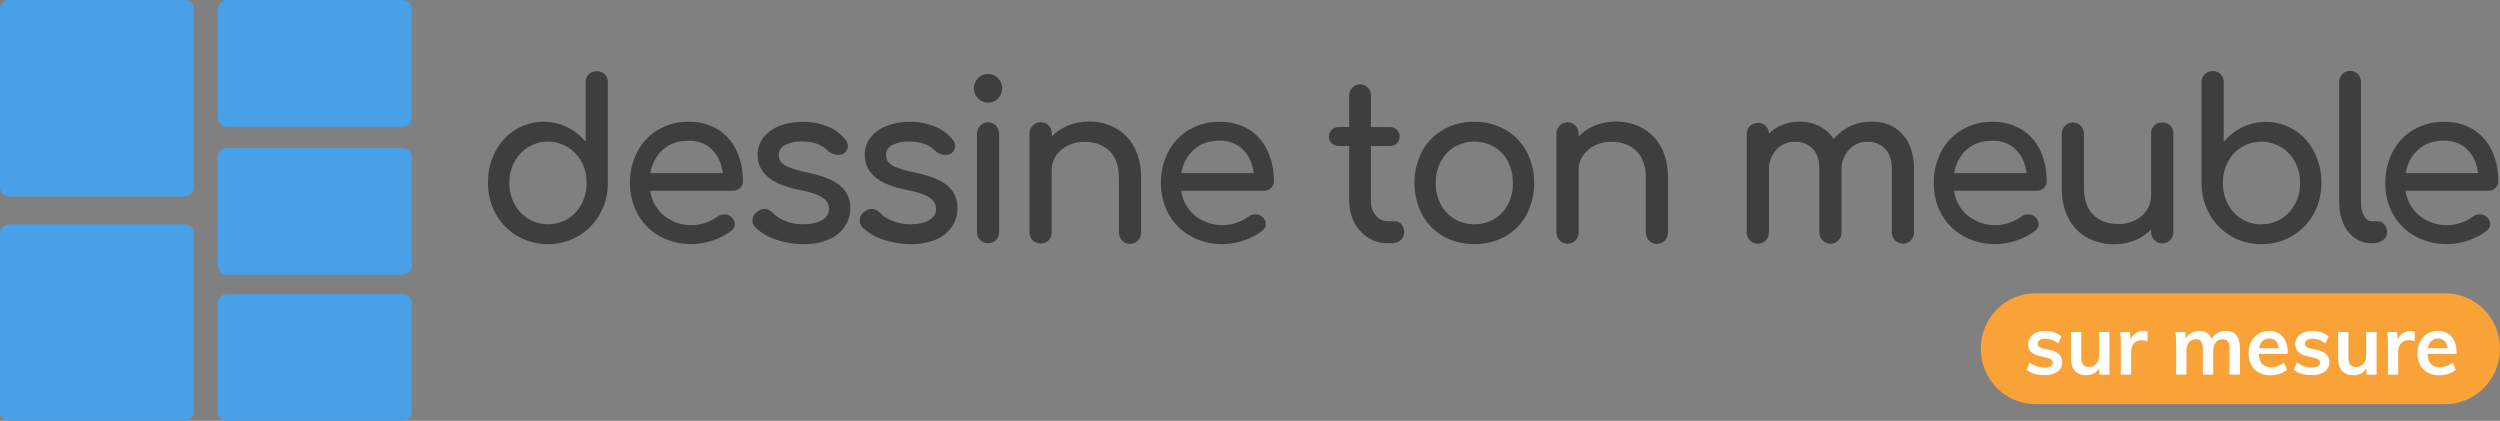 <svg width="202" height="34" viewBox="0 0 202 34" fill="none" xmlns="http://www.w3.org/2000/svg">
<rect x="0" y="0" width="202" height="34" fill="#808080" stroke="none"/>
<g clip-path="url(#clip0_248_619)">
<path d="M14.952 0H0.709C0.317 0 0 0.322 0 0.718V15.151C0 15.547 0.317 15.869 0.709 15.869H14.952C15.343 15.869 15.661 15.547 15.661 15.151V0.718C15.661 0.322 15.343 0 14.952 0Z" fill="#48A1E8"/>
<path d="M14.952 18.131H0.709C0.317 18.131 0 18.452 0 18.849V33.282C0 33.678 0.317 34 0.709 34H14.952C15.343 34 15.661 33.678 15.661 33.282V18.849C15.661 18.452 15.343 18.131 14.952 18.131Z" fill="#48A1E8"/>
<path d="M32.552 0H18.309C17.918 0 17.601 0.322 17.601 0.718V9.515C17.601 9.912 17.918 10.233 18.309 10.233H32.552C32.944 10.233 33.261 9.912 33.261 9.515V0.718C33.261 0.322 32.944 0 32.552 0Z" fill="#48A1E8"/>
<path d="M32.552 11.958H18.309C17.918 11.958 17.601 12.28 17.601 12.676V21.473C17.601 21.87 17.918 22.191 18.309 22.191H32.552C32.944 22.191 33.261 21.87 33.261 21.473V12.676C33.261 12.28 32.944 11.958 32.552 11.958Z" fill="#48A1E8"/>
<path d="M32.552 23.767H18.309C17.918 23.767 17.601 24.088 17.601 24.485V33.282C17.601 33.678 17.918 34 18.309 34H32.552C32.944 34 33.261 33.678 33.261 33.282V24.485C33.261 24.088 32.944 23.767 32.552 23.767Z" fill="#48A1E8"/>
<path d="M48.868 5.993C48.951 6.08 49.016 6.183 49.058 6.296C49.101 6.409 49.12 6.53 49.115 6.651V14.773C49.126 15.656 48.904 16.525 48.472 17.292C48.057 18.033 47.455 18.648 46.726 19.075C45.984 19.51 45.139 19.736 44.281 19.727C43.416 19.736 42.563 19.512 41.811 19.077C41.079 18.655 40.475 18.038 40.065 17.292C39.638 16.524 39.42 15.655 39.431 14.773C39.419 13.898 39.621 13.034 40.019 12.258C40.388 11.529 40.947 10.917 41.635 10.487C42.54 9.926 43.614 9.716 44.659 9.896C45.705 10.076 46.651 10.633 47.322 11.465V6.657C47.316 6.535 47.337 6.414 47.38 6.301C47.424 6.187 47.491 6.085 47.577 5.999C47.754 5.838 47.984 5.749 48.222 5.749C48.461 5.749 48.69 5.838 48.868 5.999V5.993ZM45.876 17.684C46.35 17.395 46.736 16.979 46.991 16.482C47.265 15.956 47.404 15.368 47.395 14.773C47.404 14.181 47.265 13.596 46.991 13.072C46.791 12.704 46.52 12.379 46.194 12.118C45.867 11.857 45.493 11.666 45.092 11.554C44.691 11.443 44.272 11.415 43.86 11.47C43.449 11.526 43.052 11.665 42.694 11.879C42.221 12.168 41.833 12.581 41.57 13.072C41.29 13.594 41.147 14.18 41.156 14.773C41.148 15.369 41.29 15.958 41.57 16.482C41.831 16.978 42.219 17.393 42.694 17.684C43.177 17.97 43.726 18.121 44.285 18.121C44.844 18.121 45.393 17.97 45.876 17.684Z" fill="#3E3E3E"/>
<path d="M59.8 15.191C59.722 15.265 59.631 15.323 59.532 15.362C59.432 15.4 59.325 15.417 59.219 15.413H52.537C52.644 16.203 53.043 16.922 53.654 17.424C54.122 17.796 54.674 18.044 55.26 18.144C55.846 18.245 56.448 18.195 57.011 17.999C57.348 17.891 57.666 17.729 57.952 17.517C58.117 17.387 58.322 17.318 58.531 17.322C58.723 17.312 58.911 17.376 59.059 17.5C59.153 17.57 59.231 17.661 59.286 17.766C59.341 17.871 59.371 17.988 59.375 18.106C59.374 18.212 59.348 18.316 59.299 18.409C59.249 18.503 59.178 18.582 59.091 18.641C58.644 18.986 58.142 19.251 57.606 19.423C56.908 19.67 56.168 19.768 55.432 19.711C54.695 19.655 53.978 19.445 53.325 19.095C52.581 18.689 51.965 18.08 51.545 17.337C51.11 16.561 50.888 15.682 50.903 14.79C50.889 13.9 51.098 13.021 51.51 12.235C51.898 11.498 52.482 10.887 53.196 10.471C53.944 10.043 54.79 9.825 55.648 9.839C56.468 9.818 57.277 10.028 57.986 10.445C58.641 10.848 59.167 11.436 59.498 12.137C59.861 12.916 60.042 13.77 60.025 14.631C60.028 14.735 60.01 14.838 59.971 14.935C59.932 15.031 59.874 15.119 59.8 15.191ZM53.563 12.083C53.019 12.58 52.661 13.254 52.553 13.989H58.405C58.3 13.194 58.007 12.559 57.526 12.083C57.045 11.607 56.419 11.368 55.646 11.365C54.794 11.368 54.102 11.608 53.569 12.083H53.563Z" fill="#3E3E3E"/>
<path d="M66.853 10.213C67.41 10.429 67.903 10.785 68.286 11.247C68.426 11.406 68.507 11.609 68.514 11.822C68.509 11.931 68.48 12.037 68.428 12.133C68.376 12.229 68.303 12.312 68.215 12.375C68.07 12.475 67.898 12.525 67.723 12.518C67.415 12.517 67.119 12.396 66.897 12.179C66.63 11.924 66.312 11.728 65.966 11.605C65.579 11.483 65.176 11.426 64.771 11.435C64.313 11.418 63.857 11.512 63.443 11.711C63.098 11.895 62.925 12.153 62.925 12.485C62.918 12.699 62.98 12.909 63.101 13.083C63.282 13.287 63.512 13.441 63.769 13.528C64.229 13.703 64.703 13.837 65.186 13.929C66.463 14.19 67.368 14.552 67.902 15.015C68.161 15.234 68.367 15.509 68.506 15.821C68.644 16.133 68.711 16.473 68.701 16.814C68.707 17.339 68.557 17.853 68.27 18.291C67.949 18.76 67.501 19.125 66.979 19.34C66.331 19.613 65.633 19.744 64.931 19.727C64.166 19.732 63.405 19.606 62.682 19.353C62.066 19.156 61.501 18.822 61.029 18.374C60.956 18.302 60.898 18.216 60.859 18.121C60.819 18.026 60.8 17.924 60.801 17.821C60.799 17.685 60.83 17.551 60.891 17.43C60.953 17.309 61.042 17.205 61.152 17.127C61.326 16.98 61.541 16.892 61.767 16.877C61.894 16.882 62.019 16.913 62.134 16.968C62.249 17.023 62.351 17.101 62.435 17.198C62.717 17.487 63.06 17.709 63.437 17.848C63.892 18.034 64.379 18.126 64.869 18.121C65.537 18.121 66.056 18.008 66.428 17.782C66.796 17.558 66.982 17.255 66.982 16.875C66.982 16.494 66.799 16.201 66.436 15.957C66.073 15.713 65.458 15.51 64.594 15.344C62.344 14.904 61.219 13.966 61.219 12.528C61.205 11.989 61.386 11.463 61.729 11.051C62.088 10.635 62.548 10.322 63.064 10.143C63.628 9.938 64.223 9.836 64.822 9.84C65.516 9.831 66.206 9.958 66.853 10.213Z" fill="#3E3E3E"/>
<path d="M75.52 10.213C76.077 10.428 76.57 10.784 76.953 11.247C77.093 11.405 77.174 11.609 77.181 11.822C77.176 11.931 77.147 12.037 77.095 12.133C77.043 12.229 76.97 12.311 76.882 12.374C76.737 12.475 76.565 12.525 76.39 12.518C76.082 12.517 75.786 12.396 75.564 12.179C75.297 11.924 74.979 11.728 74.633 11.605C74.246 11.483 73.843 11.425 73.438 11.435C72.98 11.417 72.525 11.512 72.111 11.711C71.765 11.895 71.592 12.153 71.592 12.485C71.585 12.698 71.647 12.908 71.768 13.082C71.949 13.287 72.179 13.441 72.436 13.528C72.896 13.703 73.37 13.837 73.853 13.928C75.131 14.19 76.036 14.552 76.569 15.014C76.828 15.233 77.034 15.509 77.173 15.821C77.311 16.133 77.378 16.472 77.368 16.814C77.373 17.343 77.22 17.861 76.929 18.3C76.608 18.77 76.159 19.134 75.638 19.35C74.99 19.618 74.294 19.747 73.595 19.727C72.83 19.732 72.069 19.605 71.346 19.353C70.73 19.156 70.166 18.821 69.695 18.374C69.621 18.302 69.563 18.216 69.523 18.121C69.484 18.026 69.464 17.924 69.465 17.821C69.463 17.685 69.494 17.55 69.555 17.429C69.617 17.308 69.706 17.205 69.816 17.127C69.99 16.979 70.206 16.892 70.432 16.877C70.559 16.882 70.683 16.913 70.798 16.968C70.913 17.023 71.016 17.101 71.101 17.197C71.381 17.485 71.722 17.706 72.097 17.845C72.549 18.03 73.033 18.124 73.521 18.121C74.189 18.121 74.708 18.008 75.081 17.782C75.453 17.556 75.638 17.253 75.635 16.874C75.635 16.506 75.453 16.201 75.089 15.956C74.725 15.712 74.111 15.508 73.246 15.343C70.998 14.904 69.873 13.965 69.873 12.528C69.858 11.989 70.039 11.463 70.382 11.05C70.741 10.634 71.202 10.321 71.719 10.143C72.282 9.938 72.877 9.835 73.476 9.839C74.175 9.829 74.869 9.956 75.52 10.213Z" fill="#3E3E3E"/>
<path d="M80.652 6.322C80.837 6.513 80.951 6.764 80.975 7.031C80.999 7.298 80.931 7.565 80.782 7.786C80.634 8.008 80.414 8.171 80.161 8.248C79.907 8.324 79.636 8.309 79.392 8.205C79.148 8.102 78.947 7.916 78.823 7.679C78.699 7.442 78.66 7.169 78.712 6.906C78.764 6.644 78.904 6.407 79.109 6.238C79.313 6.068 79.57 5.975 79.834 5.975C79.987 5.973 80.138 6.003 80.278 6.063C80.419 6.123 80.546 6.211 80.652 6.322ZM79.194 10.16C79.319 10.027 79.481 9.936 79.659 9.899C79.837 9.862 80.021 9.88 80.188 9.952C80.355 10.024 80.497 10.146 80.594 10.301C80.691 10.457 80.739 10.638 80.731 10.822V18.747C80.735 18.867 80.715 18.986 80.673 19.098C80.63 19.209 80.567 19.311 80.485 19.398C80.309 19.563 80.079 19.655 79.839 19.655C79.6 19.655 79.369 19.563 79.194 19.398C79.109 19.313 79.043 19.211 78.999 19.099C78.956 18.987 78.935 18.867 78.938 18.747V10.822C78.933 10.7 78.953 10.578 78.997 10.463C79.04 10.349 79.108 10.246 79.194 10.16Z" fill="#3E3E3E"/>
<path d="M90.151 10.357C90.794 10.714 91.318 11.256 91.656 11.915C92.021 12.598 92.203 13.42 92.202 14.381V18.762C92.207 18.884 92.187 19.006 92.144 19.12C92.102 19.235 92.036 19.34 91.953 19.428C91.869 19.516 91.768 19.586 91.657 19.634C91.546 19.682 91.427 19.707 91.306 19.707C91.185 19.707 91.065 19.682 90.954 19.634C90.843 19.586 90.743 19.516 90.659 19.428C90.575 19.34 90.51 19.235 90.467 19.12C90.424 19.006 90.404 18.884 90.409 18.762V14.381C90.409 13.424 90.155 12.697 89.645 12.2C89.136 11.703 88.459 11.456 87.614 11.46C87.149 11.454 86.689 11.558 86.27 11.763C85.888 11.946 85.56 12.229 85.321 12.583C85.093 12.925 84.974 13.328 84.978 13.741V18.767C84.981 18.887 84.962 19.006 84.92 19.118C84.877 19.229 84.814 19.331 84.733 19.418C84.557 19.584 84.326 19.676 84.086 19.676C83.846 19.676 83.615 19.584 83.44 19.418C83.356 19.333 83.291 19.231 83.247 19.119C83.204 19.007 83.183 18.888 83.186 18.767V10.822C83.181 10.7 83.201 10.579 83.245 10.466C83.288 10.352 83.355 10.249 83.44 10.163C83.564 10.027 83.727 9.934 83.906 9.895C84.085 9.856 84.271 9.874 84.439 9.945C84.608 10.017 84.75 10.14 84.848 10.297C84.945 10.454 84.993 10.637 84.984 10.822V11.018C85.365 10.634 85.82 10.334 86.32 10.137C86.845 9.924 87.406 9.816 87.971 9.817C88.731 9.806 89.482 9.992 90.151 10.357Z" fill="#3E3E3E"/>
<path d="M102.701 15.191C102.624 15.265 102.533 15.323 102.433 15.362C102.333 15.4 102.227 15.418 102.12 15.414H95.442C95.548 16.203 95.947 16.922 96.558 17.424C97.026 17.797 97.578 18.044 98.164 18.144C98.751 18.245 99.352 18.195 99.915 17.999C100.252 17.891 100.57 17.729 100.856 17.518C101.021 17.387 101.226 17.318 101.436 17.322C101.627 17.312 101.816 17.376 101.963 17.5C102.058 17.57 102.135 17.661 102.19 17.766C102.245 17.871 102.275 17.988 102.279 18.106C102.278 18.212 102.252 18.316 102.203 18.409C102.153 18.503 102.082 18.582 101.995 18.641C101.549 18.986 101.046 19.251 100.51 19.424C99.812 19.67 99.072 19.768 98.336 19.711C97.599 19.655 96.882 19.445 96.23 19.095C95.485 18.69 94.867 18.082 94.447 17.34C94.011 16.564 93.789 15.685 93.804 14.793C93.79 13.903 93.999 13.024 94.411 12.238C94.799 11.502 95.383 10.89 96.098 10.474C96.845 10.046 97.692 9.828 98.55 9.842C99.369 9.821 100.179 10.03 100.887 10.448C101.543 10.851 102.068 11.439 102.399 12.14C102.763 12.919 102.943 13.772 102.927 14.634C102.929 14.737 102.911 14.84 102.872 14.936C102.833 15.032 102.775 15.119 102.701 15.191ZM96.465 12.083C95.919 12.58 95.562 13.254 95.454 13.989H101.307C101.202 13.194 100.909 12.559 100.428 12.083C99.947 11.607 99.32 11.368 98.547 11.365C97.697 11.369 97.006 11.608 96.476 12.083H96.465Z" fill="#3E3E3E"/>
<path d="M113.236 18.121C113.386 18.299 113.465 18.528 113.456 18.762C113.459 18.883 113.436 19.004 113.387 19.116C113.338 19.227 113.264 19.325 113.172 19.404C112.961 19.575 112.696 19.664 112.425 19.652H112.108C111.552 19.657 111.006 19.5 110.536 19.198C110.061 18.895 109.675 18.468 109.419 17.962C109.144 17.416 109.006 16.81 109.015 16.198V11.799H108.207C107.988 11.808 107.774 11.732 107.609 11.585C107.535 11.518 107.476 11.435 107.437 11.343C107.398 11.251 107.378 11.151 107.381 11.05C107.375 10.944 107.393 10.837 107.432 10.738C107.472 10.638 107.532 10.549 107.609 10.476C107.773 10.328 107.988 10.251 108.207 10.262H109.015V7.702C109.015 7.466 109.108 7.24 109.273 7.073C109.437 6.906 109.661 6.812 109.894 6.812C110.127 6.812 110.35 6.906 110.515 7.073C110.68 7.24 110.773 7.466 110.773 7.702V10.268H112.267C112.486 10.258 112.7 10.335 112.865 10.482C112.942 10.555 113.002 10.644 113.041 10.743C113.08 10.843 113.098 10.949 113.093 11.056C113.095 11.156 113.076 11.256 113.036 11.348C112.997 11.441 112.938 11.523 112.865 11.59C112.7 11.737 112.486 11.814 112.267 11.804H110.767V16.204C110.753 16.635 110.89 17.058 111.154 17.397C111.264 17.546 111.407 17.668 111.572 17.751C111.737 17.834 111.918 17.877 112.102 17.877H112.7C112.802 17.875 112.902 17.896 112.995 17.938C113.088 17.98 113.17 18.043 113.236 18.121Z" fill="#3E3E3E"/>
<path d="M121.62 10.472C122.343 10.884 122.939 11.492 123.342 12.227C123.75 13.014 123.964 13.891 123.965 14.781C123.967 15.67 123.756 16.547 123.35 17.337C122.953 18.073 122.359 18.681 121.637 19.092C120.871 19.521 120.007 19.739 119.132 19.724C118.254 19.739 117.388 19.521 116.619 19.092C115.895 18.683 115.299 18.074 114.901 17.337C114.497 16.547 114.286 15.671 114.286 14.782C114.286 13.892 114.497 13.016 114.901 12.227C115.301 11.489 115.898 10.881 116.623 10.472C117.392 10.043 118.259 9.825 119.136 9.84C120.004 9.826 120.861 10.044 121.62 10.472ZM117.525 11.87C117.05 12.155 116.663 12.567 116.408 13.062C116.134 13.594 115.995 14.186 116.004 14.786C115.993 15.386 116.132 15.979 116.408 16.509C116.665 17.001 117.052 17.41 117.525 17.693C118.016 17.973 118.569 18.121 119.133 18.121C119.696 18.121 120.25 17.973 120.741 17.693C121.212 17.412 121.595 17.001 121.846 16.509C122.117 15.977 122.253 15.385 122.242 14.786C122.251 14.187 122.115 13.596 121.846 13.062C121.596 12.567 121.212 12.153 120.739 11.87C120.249 11.59 119.695 11.443 119.131 11.443C118.568 11.443 118.014 11.59 117.523 11.87H117.525Z" fill="#3E3E3E"/>
<path d="M132.718 10.357C133.363 10.713 133.889 11.255 134.23 11.915C134.593 12.598 134.774 13.42 134.774 14.381V18.762C134.779 18.884 134.76 19.006 134.717 19.12C134.674 19.235 134.609 19.34 134.525 19.428C134.441 19.516 134.341 19.586 134.23 19.634C134.118 19.682 133.999 19.707 133.878 19.707C133.757 19.707 133.638 19.682 133.526 19.634C133.415 19.586 133.315 19.516 133.231 19.428C133.147 19.34 133.082 19.235 133.039 19.12C132.996 19.006 132.977 18.884 132.982 18.762V14.381C132.982 13.424 132.727 12.697 132.218 12.2C131.708 11.703 131.032 11.456 130.188 11.46C129.722 11.454 129.262 11.558 128.843 11.763C128.46 11.947 128.133 12.23 127.893 12.583C127.666 12.925 127.547 13.329 127.552 13.741V18.767C127.555 18.887 127.535 19.006 127.493 19.118C127.451 19.23 127.387 19.332 127.305 19.418C127.179 19.549 127.017 19.638 126.841 19.675C126.664 19.711 126.481 19.694 126.314 19.623C126.148 19.553 126.006 19.434 125.907 19.282C125.808 19.129 125.756 18.95 125.759 18.767V10.822C125.753 10.7 125.773 10.579 125.817 10.465C125.861 10.352 125.928 10.249 126.014 10.163C126.139 10.03 126.301 9.939 126.478 9.902C126.656 9.865 126.84 9.883 127.007 9.955C127.174 10.026 127.316 10.148 127.413 10.303C127.51 10.457 127.558 10.639 127.552 10.822V11.018C127.932 10.634 128.386 10.334 128.887 10.137C129.412 9.924 129.973 9.815 130.539 9.817C131.299 9.806 132.049 9.992 132.718 10.357Z" fill="#3E3E3E"/>
<path d="M153.711 10.836C154.338 11.514 154.651 12.458 154.651 13.668V18.761C154.655 18.881 154.635 19 154.593 19.112C154.551 19.223 154.487 19.325 154.406 19.412C154.28 19.544 154.119 19.634 153.942 19.671C153.765 19.708 153.581 19.69 153.414 19.62C153.248 19.55 153.105 19.43 153.007 19.277C152.908 19.124 152.856 18.944 152.86 18.761V13.668C152.86 12.945 152.681 12.396 152.322 12.021C152.135 11.832 151.911 11.684 151.665 11.588C151.418 11.491 151.155 11.447 150.891 11.46C150.61 11.451 150.33 11.504 150.071 11.614C149.811 11.725 149.579 11.892 149.388 12.102C148.987 12.548 148.775 13.137 148.799 13.74V18.767C148.802 18.887 148.783 19.006 148.741 19.117C148.698 19.229 148.635 19.331 148.554 19.418C148.428 19.549 148.266 19.639 148.089 19.676C147.912 19.713 147.729 19.695 147.562 19.625C147.395 19.555 147.253 19.436 147.154 19.283C147.055 19.13 147.003 18.95 147.006 18.767V13.668C147.006 12.945 146.827 12.396 146.47 12.021C146.283 11.832 146.059 11.684 145.813 11.588C145.566 11.491 145.303 11.447 145.039 11.46C144.754 11.45 144.472 11.502 144.209 11.613C143.947 11.724 143.711 11.89 143.518 12.102C143.118 12.549 142.907 13.137 142.93 13.74V18.767C142.933 18.887 142.913 19.006 142.871 19.118C142.829 19.229 142.765 19.331 142.683 19.418C142.557 19.549 142.395 19.638 142.219 19.675C142.042 19.711 141.859 19.693 141.692 19.623C141.526 19.553 141.384 19.434 141.285 19.282C141.186 19.129 141.134 18.95 141.137 18.767V10.836C141.131 10.715 141.151 10.593 141.195 10.48C141.239 10.367 141.306 10.264 141.392 10.178C141.566 10.019 141.793 9.929 142.028 9.928C142.263 9.926 142.491 10.012 142.667 10.17C142.834 10.337 142.928 10.564 142.931 10.802C143.242 10.49 143.612 10.246 144.019 10.084C144.456 9.91 144.922 9.822 145.391 9.827C145.948 9.818 146.499 9.943 146.999 10.191C147.47 10.431 147.873 10.79 148.168 11.233C148.524 10.791 148.975 10.438 149.486 10.2C150.038 9.945 150.638 9.818 151.244 9.827C152.262 9.82 153.085 10.156 153.711 10.836Z" fill="#3E3E3E"/>
<path d="M165.144 15.191C165.067 15.265 164.976 15.323 164.876 15.361C164.777 15.399 164.671 15.417 164.564 15.414H157.886C157.992 16.203 158.391 16.922 159.001 17.424C159.469 17.797 160.022 18.044 160.608 18.144C161.195 18.245 161.797 18.195 162.359 17.999C162.696 17.891 163.013 17.728 163.299 17.518C163.464 17.387 163.669 17.318 163.878 17.322C164.07 17.312 164.259 17.376 164.406 17.5C164.501 17.57 164.578 17.661 164.633 17.766C164.688 17.871 164.718 17.988 164.722 18.106C164.721 18.212 164.695 18.316 164.646 18.409C164.596 18.503 164.525 18.582 164.438 18.641C163.992 18.987 163.489 19.252 162.953 19.424C162.256 19.67 161.516 19.768 160.78 19.711C160.043 19.655 159.326 19.445 158.674 19.095C157.929 18.69 157.311 18.082 156.889 17.34C156.455 16.564 156.233 15.685 156.249 14.793C156.234 13.903 156.443 13.024 156.854 12.238C157.242 11.501 157.827 10.89 158.542 10.474C159.289 10.046 160.136 9.828 160.994 9.842C161.814 9.821 162.623 10.031 163.331 10.448C163.987 10.851 164.512 11.439 164.842 12.14C165.206 12.919 165.386 13.772 165.37 14.634C165.372 14.737 165.354 14.84 165.315 14.936C165.276 15.032 165.218 15.119 165.144 15.191ZM158.908 12.083C158.363 12.58 158.006 13.254 157.897 13.989H163.75C163.645 13.194 163.352 12.559 162.871 12.083C162.39 11.607 161.763 11.368 160.991 11.365C160.139 11.369 159.446 11.608 158.913 12.083H158.908Z" fill="#3E3E3E"/>
<path d="M175.355 10.143C175.439 10.23 175.503 10.333 175.546 10.446C175.588 10.56 175.607 10.681 175.602 10.802V18.744C175.606 18.864 175.586 18.983 175.543 19.095C175.501 19.206 175.437 19.308 175.355 19.395C175.229 19.525 175.068 19.615 174.891 19.651C174.715 19.688 174.531 19.67 174.365 19.6C174.198 19.53 174.056 19.411 173.957 19.259C173.858 19.106 173.807 18.927 173.809 18.744V18.549C173.428 18.932 172.974 19.232 172.474 19.431C171.856 19.668 171.196 19.77 170.537 19.732C169.878 19.693 169.234 19.514 168.647 19.207C168.002 18.85 167.476 18.308 167.136 17.648C166.773 16.966 166.592 16.145 166.592 15.182V10.802C166.592 10.561 166.686 10.33 166.854 10.16C167.022 9.99 167.25 9.894 167.488 9.894C167.725 9.894 167.953 9.99 168.121 10.16C168.289 10.33 168.383 10.561 168.383 10.802V15.182C168.383 16.14 168.638 16.867 169.149 17.364C169.659 17.861 170.333 18.107 171.171 18.104C171.637 18.11 172.097 18.006 172.516 17.8C172.899 17.617 173.226 17.334 173.465 16.98C173.692 16.639 173.812 16.235 173.808 15.823V10.796C173.802 10.674 173.822 10.553 173.866 10.439C173.91 10.325 173.977 10.223 174.063 10.137C174.24 9.976 174.47 9.887 174.708 9.887C174.947 9.887 175.176 9.976 175.354 10.137L175.355 10.143Z" fill="#3E3E3E"/>
<path d="M178.782 5.744C178.9 5.74 179.017 5.76 179.128 5.803C179.238 5.846 179.339 5.911 179.424 5.994C179.509 6.08 179.575 6.184 179.619 6.298C179.662 6.413 179.681 6.535 179.675 6.657V11.466C180.351 10.64 181.296 10.088 182.339 9.909C183.382 9.729 184.455 9.935 185.361 10.488C186.05 10.917 186.611 11.529 186.981 12.258C187.38 13.037 187.582 13.902 187.569 14.779C187.58 15.66 187.362 16.529 186.937 17.298C186.525 18.043 185.921 18.659 185.188 19.081C184.437 19.515 183.585 19.739 182.719 19.73C181.859 19.741 181.012 19.517 180.267 19.081C179.541 18.654 178.94 18.038 178.527 17.298C178.095 16.531 177.874 15.662 177.886 14.779V6.657C177.879 6.536 177.898 6.415 177.941 6.302C177.984 6.189 178.049 6.086 178.134 6C178.218 5.915 178.32 5.848 178.431 5.805C178.543 5.762 178.662 5.743 178.782 5.749V5.744ZM182.719 18.121C183.279 18.13 183.829 17.981 184.31 17.69C184.784 17.4 185.173 16.984 185.434 16.488C185.713 15.963 185.856 15.375 185.847 14.779C185.856 14.185 185.714 13.6 185.434 13.079C185.171 12.586 184.783 12.174 184.31 11.885C183.827 11.599 183.278 11.448 182.719 11.448C182.159 11.448 181.61 11.599 181.128 11.885C180.656 12.173 180.271 12.586 180.012 13.079C179.738 13.602 179.599 14.187 179.608 14.779C179.6 15.374 179.739 15.961 180.012 16.488C180.269 16.988 180.659 17.407 181.137 17.696C181.615 17.985 182.163 18.134 182.719 18.127V18.121Z" fill="#3E3E3E"/>
<path d="M189.257 5.993C189.38 5.864 189.539 5.776 189.712 5.74C189.885 5.704 190.065 5.722 190.229 5.791C190.392 5.86 190.531 5.977 190.627 6.128C190.724 6.278 190.773 6.454 190.769 6.634V16.357C190.754 16.735 190.839 17.11 191.014 17.444C191.179 17.732 191.39 17.875 191.648 17.875H192.087C192.194 17.872 192.3 17.893 192.398 17.936C192.496 17.98 192.584 18.044 192.654 18.125C192.804 18.303 192.883 18.532 192.874 18.766C192.875 18.892 192.845 19.017 192.786 19.129C192.728 19.241 192.643 19.337 192.539 19.408C192.287 19.583 191.985 19.67 191.679 19.656H191.644C191.158 19.662 190.682 19.516 190.282 19.238C189.865 18.944 189.539 18.537 189.34 18.063C189.112 17.526 188.998 16.946 189.007 16.361V6.638C189.003 6.519 189.023 6.4 189.066 6.289C189.109 6.178 189.174 6.078 189.257 5.993Z" fill="#3E3E3E"/>
<path d="M201.631 15.191C201.553 15.265 201.462 15.323 201.363 15.361C201.263 15.4 201.157 15.417 201.051 15.414H194.372C194.478 16.203 194.877 16.922 195.488 17.424C195.955 17.797 196.508 18.044 197.094 18.144C197.681 18.245 198.283 18.195 198.845 17.999C199.182 17.891 199.5 17.728 199.785 17.518C199.951 17.387 200.155 17.318 200.365 17.322C200.556 17.312 200.745 17.376 200.892 17.5C200.987 17.57 201.065 17.661 201.119 17.766C201.174 17.871 201.205 17.988 201.208 18.106C201.208 18.212 201.182 18.316 201.132 18.409C201.083 18.503 201.011 18.582 200.925 18.641C200.478 18.987 199.975 19.252 199.439 19.424C198.742 19.67 198.002 19.768 197.266 19.712C196.53 19.655 195.813 19.445 195.16 19.095C194.415 18.69 193.797 18.082 193.376 17.34C192.941 16.564 192.72 15.685 192.735 14.793C192.721 13.903 192.929 13.024 193.34 12.238C193.729 11.501 194.314 10.89 195.028 10.474C195.775 10.046 196.621 9.828 197.479 9.842C198.299 9.821 199.109 10.03 199.818 10.448C200.473 10.851 200.998 11.439 201.329 12.14C201.692 12.919 201.872 13.772 201.856 14.634C201.859 14.737 201.84 14.84 201.801 14.936C201.762 15.032 201.704 15.119 201.631 15.191ZM195.394 12.083C194.849 12.58 194.492 13.254 194.384 13.989H200.236C200.131 13.194 199.838 12.559 199.357 12.083C198.876 11.607 198.249 11.368 197.476 11.365C196.625 11.369 195.933 11.608 195.4 12.083H195.394Z" fill="#3E3E3E"/>
<path d="M197.582 23.699H164.464C162.024 23.699 160.046 25.703 160.046 28.176C160.046 30.648 162.024 32.653 164.464 32.653H197.582C200.022 32.653 202 30.648 202 28.176C202 25.703 200.022 23.699 197.582 23.699Z" fill="#F9A237"/>
<path d="M163.757 29.886L163.992 29.286C164.351 29.558 164.788 29.701 165.235 29.695C165.397 29.705 165.559 29.669 165.703 29.593C165.754 29.566 165.796 29.524 165.825 29.473C165.854 29.423 165.869 29.365 165.867 29.306C165.869 29.259 165.86 29.211 165.84 29.168C165.82 29.124 165.791 29.086 165.754 29.056C165.635 28.978 165.503 28.924 165.364 28.897L164.797 28.768C164.178 28.631 163.869 28.31 163.869 27.807C163.865 27.607 163.927 27.412 164.045 27.251C164.171 27.082 164.34 26.951 164.535 26.873C164.768 26.778 165.017 26.731 165.268 26.737C165.506 26.736 165.742 26.774 165.968 26.849C166.183 26.919 166.383 27.029 166.559 27.172L166.311 27.746C166.011 27.507 165.642 27.373 165.261 27.364C165.103 27.355 164.946 27.393 164.81 27.474C164.76 27.505 164.719 27.549 164.691 27.602C164.663 27.655 164.648 27.714 164.65 27.774C164.648 27.818 164.655 27.863 164.672 27.904C164.688 27.945 164.714 27.982 164.746 28.012C164.845 28.085 164.959 28.134 165.079 28.156L165.658 28.285C165.932 28.331 166.187 28.455 166.395 28.643C166.473 28.727 166.533 28.826 166.573 28.934C166.613 29.043 166.632 29.158 166.627 29.273C166.631 29.421 166.599 29.568 166.533 29.7C166.467 29.832 166.37 29.946 166.25 30.03C165.945 30.233 165.585 30.331 165.221 30.31C164.607 30.319 164.119 30.177 163.757 29.886Z" fill="white"/>
<path d="M170.441 26.826V30.273H169.621V29.742C169.521 29.922 169.374 30.072 169.195 30.173C169.005 30.273 168.792 30.323 168.577 30.316C167.748 30.316 167.333 29.844 167.333 28.899V26.826H168.166V28.919C168.151 29.116 168.204 29.311 168.318 29.472C168.378 29.534 168.452 29.582 168.532 29.613C168.613 29.643 168.7 29.656 168.786 29.648C168.896 29.653 169.006 29.634 169.108 29.591C169.21 29.549 169.302 29.485 169.377 29.403C169.532 29.222 169.611 28.988 169.599 28.749V26.826H170.441Z" fill="white"/>
<path d="M173.521 26.8V27.576C173.38 27.518 173.23 27.488 173.077 27.488C172.957 27.48 172.836 27.498 172.722 27.541C172.609 27.585 172.506 27.652 172.421 27.74C172.265 27.925 172.185 28.164 172.197 28.407V30.275H171.362V27.801C171.364 27.476 171.346 27.15 171.309 26.826H172.095L172.163 27.434C172.239 27.223 172.38 27.044 172.566 26.922C172.753 26.804 172.971 26.742 173.192 26.746C173.304 26.744 173.416 26.762 173.521 26.8Z" fill="white"/>
<path d="M180.703 27.089C180.892 27.323 180.987 27.678 180.987 28.156V30.269H180.146V28.183C180.163 27.977 180.117 27.771 180.014 27.593C179.962 27.53 179.895 27.481 179.819 27.449C179.744 27.418 179.662 27.406 179.581 27.413C179.476 27.409 179.372 27.428 179.277 27.471C179.182 27.515 179.098 27.58 179.032 27.662C178.89 27.86 178.82 28.102 178.834 28.347V30.269H177.993V28.183C178.008 27.978 177.959 27.773 177.851 27.597C177.799 27.534 177.732 27.483 177.657 27.451C177.581 27.419 177.499 27.407 177.418 27.413C177.313 27.409 177.209 27.428 177.113 27.471C177.017 27.515 176.933 27.58 176.866 27.662C176.722 27.859 176.651 28.102 176.665 28.347V30.269H175.83V27.801C175.832 27.475 175.814 27.15 175.776 26.826H176.563L176.624 27.372C176.716 27.176 176.864 27.012 177.049 26.902C177.245 26.791 177.467 26.734 177.691 26.738C178.212 26.738 178.551 26.956 178.707 27.392C178.812 27.191 178.972 27.024 179.168 26.912C179.372 26.795 179.603 26.735 179.837 26.738C180.228 26.738 180.516 26.855 180.703 27.089Z" fill="white"/>
<path d="M184.852 28.591H182.509C182.526 28.961 182.617 29.232 182.782 29.405C182.878 29.498 182.993 29.57 183.119 29.615C183.245 29.66 183.378 29.678 183.512 29.668C183.887 29.667 184.252 29.538 184.546 29.301L184.789 29.887C184.61 30.027 184.409 30.135 184.193 30.204C183.963 30.282 183.721 30.323 183.478 30.323C182.922 30.323 182.485 30.164 182.166 29.846C181.848 29.529 181.689 29.092 181.689 28.537C181.683 28.213 181.755 27.893 181.897 27.603C182.029 27.339 182.232 27.119 182.483 26.967C182.74 26.813 183.034 26.734 183.333 26.738C183.539 26.729 183.745 26.765 183.937 26.844C184.128 26.923 184.3 27.044 184.44 27.198C184.71 27.505 184.846 27.927 184.847 28.462L184.852 28.591ZM182.811 27.553C182.658 27.71 182.562 27.915 182.539 28.134H184.12C184.11 27.918 184.028 27.712 183.887 27.548C183.817 27.481 183.734 27.429 183.644 27.395C183.553 27.361 183.456 27.346 183.36 27.352C183.158 27.343 182.961 27.416 182.811 27.553Z" fill="white"/>
<path d="M185.345 29.886L185.58 29.286C185.939 29.557 186.377 29.701 186.824 29.695C186.987 29.704 187.148 29.669 187.292 29.593C187.343 29.565 187.385 29.524 187.414 29.473C187.443 29.422 187.458 29.365 187.457 29.306C187.458 29.258 187.449 29.211 187.429 29.167C187.409 29.124 187.379 29.086 187.342 29.056C187.224 28.978 187.091 28.923 186.952 28.897L186.385 28.768C185.766 28.631 185.457 28.31 185.457 27.807C185.454 27.607 185.515 27.412 185.631 27.251C185.758 27.082 185.928 26.951 186.123 26.873C186.355 26.778 186.605 26.731 186.856 26.737C187.093 26.736 187.329 26.774 187.554 26.849C187.77 26.919 187.97 27.029 188.147 27.172L187.897 27.746C187.598 27.507 187.23 27.373 186.849 27.364C186.691 27.355 186.534 27.393 186.398 27.474C186.347 27.505 186.306 27.549 186.277 27.602C186.249 27.654 186.235 27.714 186.236 27.774C186.234 27.818 186.242 27.863 186.259 27.904C186.276 27.945 186.302 27.982 186.334 28.012C186.433 28.085 186.547 28.134 186.667 28.156L187.245 28.285C187.52 28.331 187.775 28.455 187.982 28.643C188.06 28.727 188.121 28.826 188.161 28.934C188.2 29.043 188.218 29.158 188.213 29.273C188.218 29.421 188.186 29.568 188.12 29.7C188.055 29.832 187.958 29.945 187.838 30.03C187.533 30.232 187.173 30.33 186.809 30.31C186.195 30.319 185.707 30.177 185.345 29.886Z" fill="white"/>
<path d="M192.029 26.826V30.273H191.209V29.742C191.109 29.922 190.962 30.072 190.783 30.173C190.593 30.273 190.38 30.323 190.165 30.316C189.335 30.316 188.92 29.844 188.921 28.899V26.826H189.754V28.919C189.739 29.116 189.792 29.311 189.906 29.472C189.966 29.534 190.04 29.582 190.12 29.613C190.201 29.643 190.288 29.656 190.374 29.648C190.484 29.653 190.594 29.634 190.696 29.591C190.798 29.549 190.89 29.485 190.965 29.403C191.119 29.222 191.199 28.988 191.187 28.749V26.826H192.029Z" fill="white"/>
<path d="M195.109 26.8L195.102 27.576C194.961 27.517 194.811 27.488 194.659 27.488C194.538 27.479 194.417 27.497 194.303 27.541C194.19 27.584 194.087 27.652 194.002 27.739C193.846 27.925 193.765 28.164 193.777 28.407V30.274H192.944V27.801C192.945 27.475 192.927 27.149 192.89 26.826H193.676L193.744 27.433C193.82 27.223 193.961 27.043 194.147 26.922C194.335 26.803 194.552 26.742 194.773 26.745C194.888 26.742 195.002 26.761 195.109 26.8Z" fill="white"/>
<path d="M198.485 28.591H196.145C196.162 28.961 196.253 29.232 196.417 29.405C196.514 29.498 196.629 29.57 196.755 29.615C196.88 29.66 197.014 29.678 197.147 29.668C197.523 29.667 197.887 29.538 198.182 29.301L198.424 29.887C198.246 30.027 198.044 30.135 197.829 30.204C197.6 30.282 197.361 30.322 197.12 30.323C196.564 30.323 196.127 30.164 195.809 29.846C195.491 29.529 195.331 29.092 195.331 28.537C195.326 28.213 195.397 27.893 195.54 27.603C195.671 27.339 195.874 27.118 196.125 26.967C196.383 26.813 196.677 26.734 196.976 26.738C197.182 26.729 197.388 26.765 197.579 26.844C197.77 26.923 197.942 27.044 198.082 27.198C198.354 27.505 198.489 27.927 198.489 28.462L198.485 28.591ZM196.444 27.553C196.291 27.71 196.195 27.915 196.172 28.134H197.752C197.742 27.918 197.661 27.712 197.52 27.548C197.45 27.481 197.366 27.428 197.276 27.395C197.185 27.361 197.088 27.346 196.991 27.352C196.79 27.343 196.593 27.416 196.444 27.553Z" fill="white"/>
</g>
<defs>
<clipPath id="clip0_248_619">
<rect width="202" height="34" fill="white"/>
</clipPath>
</defs>
</svg>
